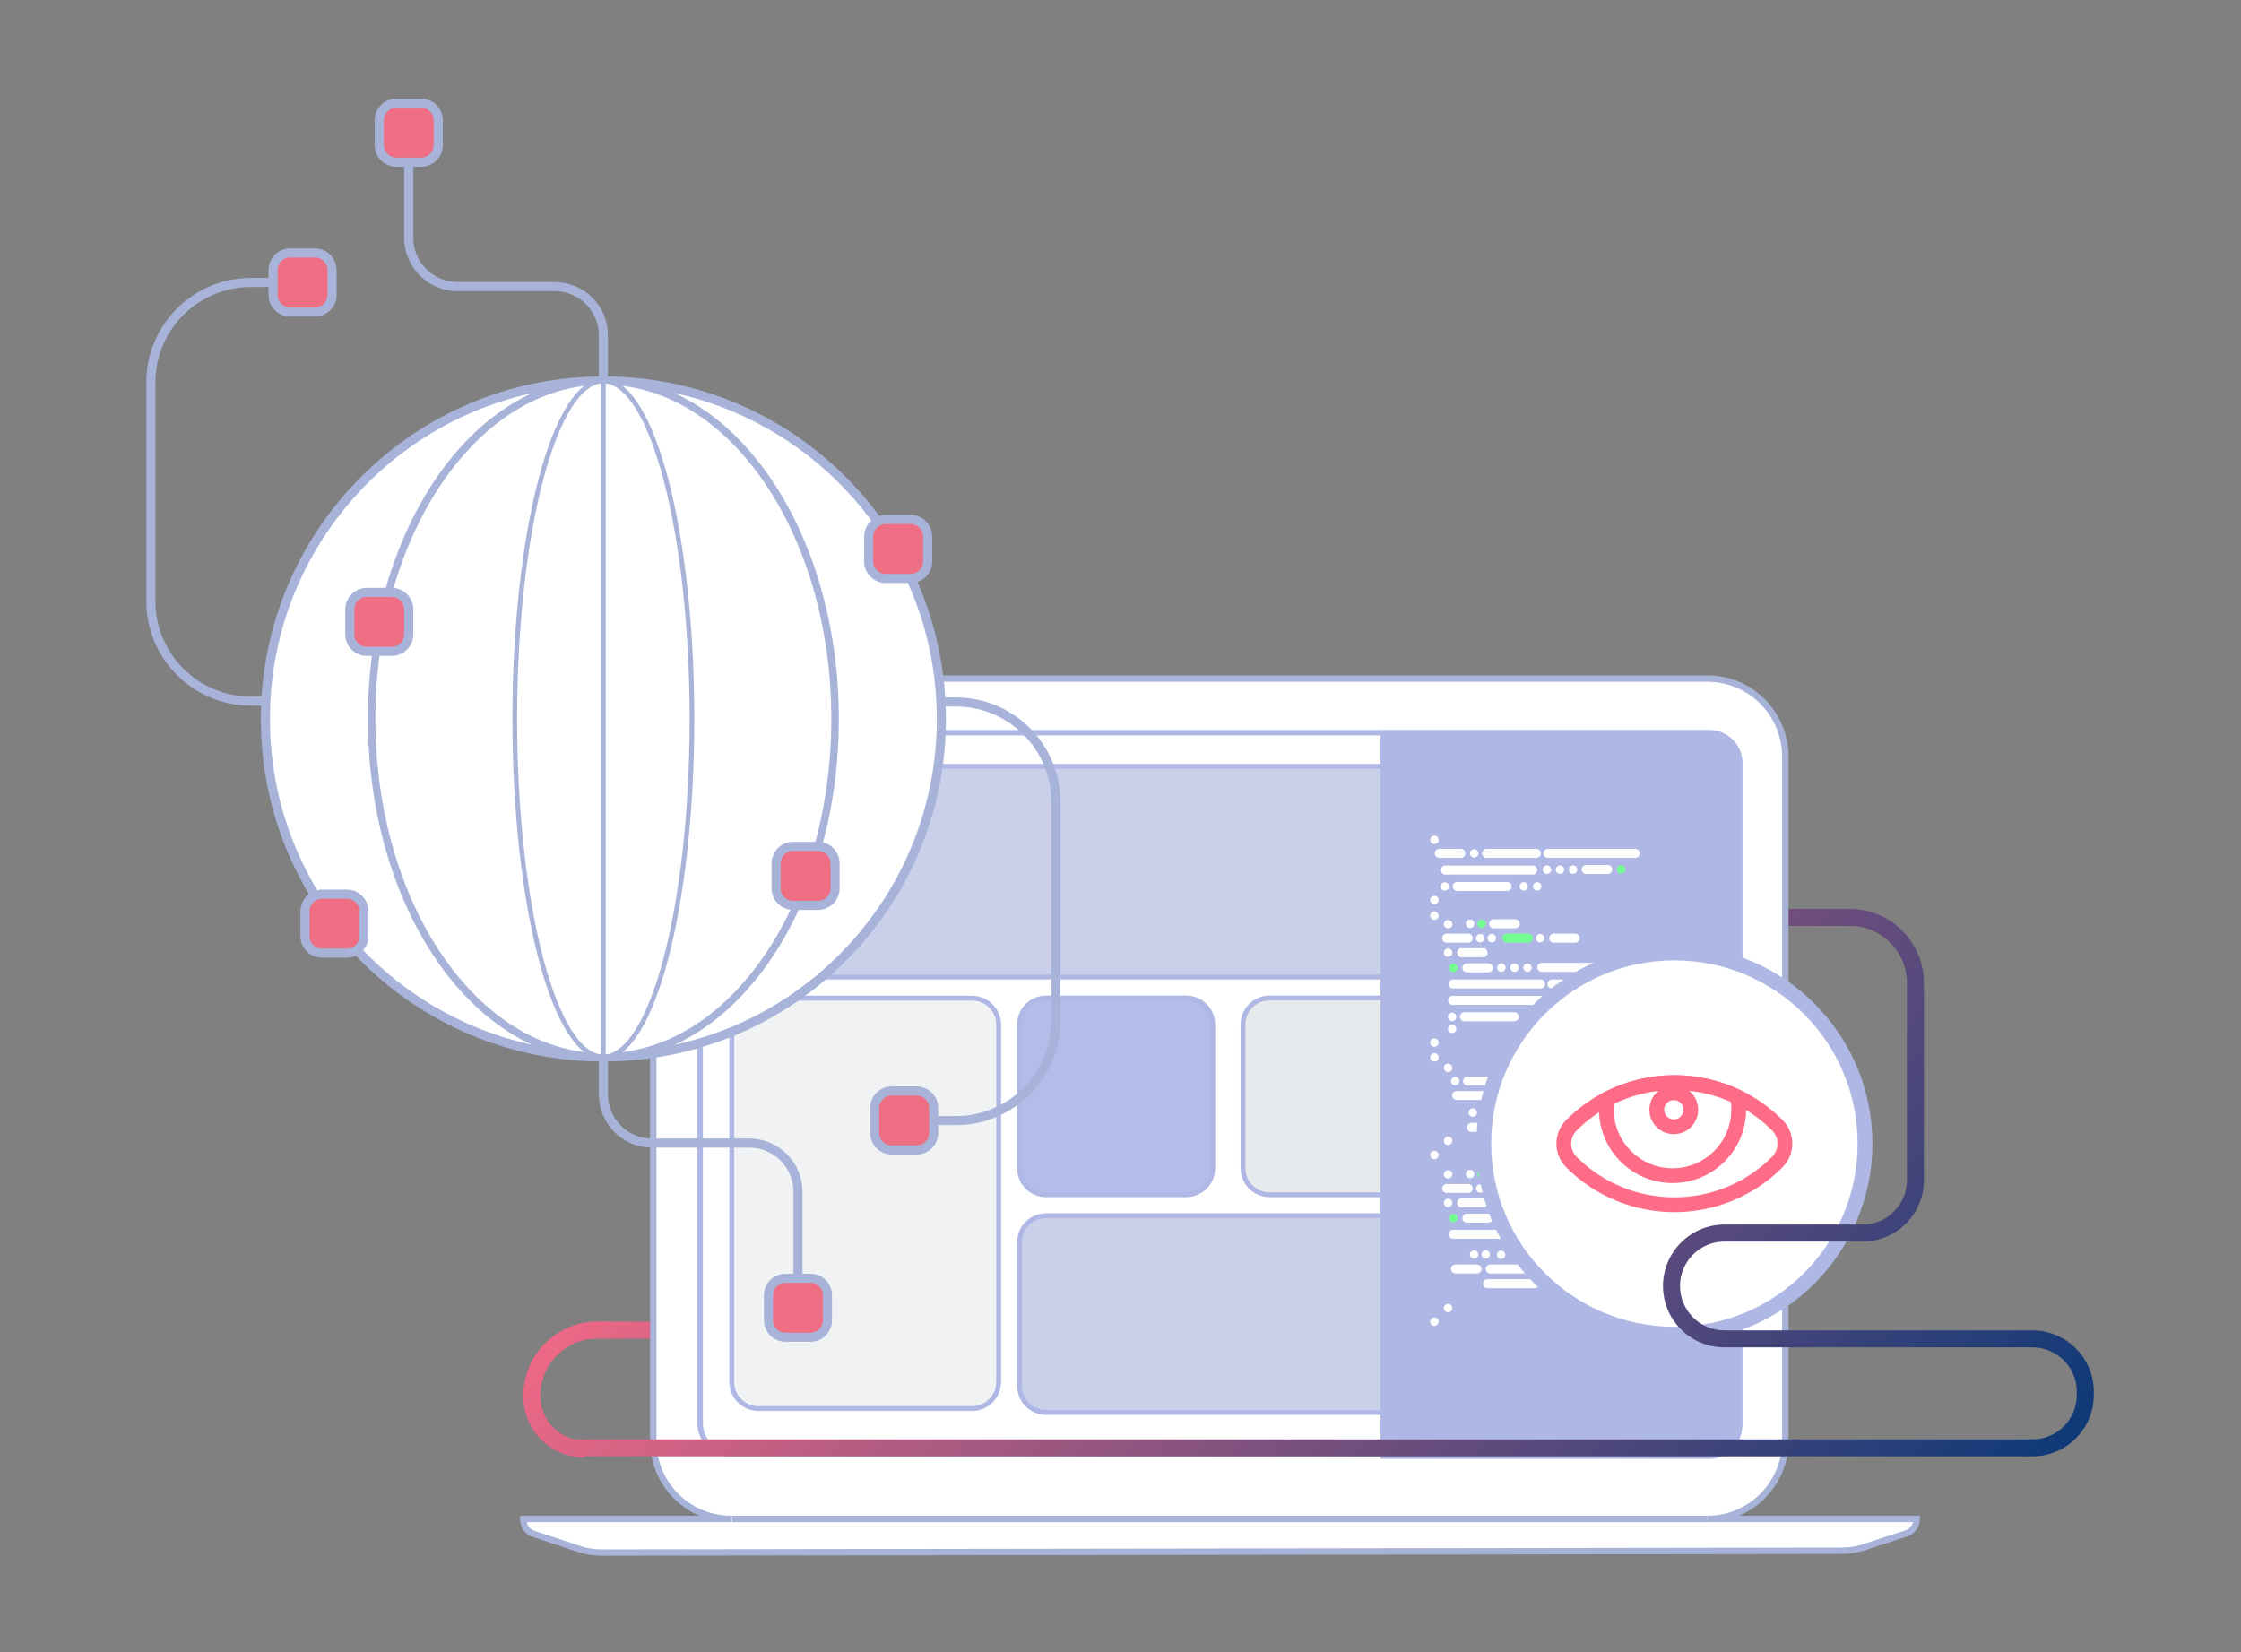 <?xml version="1.0" encoding="UTF-8"?>
<svg xmlns="http://www.w3.org/2000/svg" width="708" height="522" viewBox="0 0 708 522" fill="none">
  <rect x="0" y="0" width="708" height="522" fill="#808080" stroke="none"/>
  <g clip-path="url(#clip0_2015_46030)">
    <path d="M458.983 249.555C448.304 249.555 439.584 258.243 439.584 268.954C439.584 275.367 442.048 281.307 446.535 285.73C451.021 290.185 456.992 292.649 463.248 292.554H584.221C589.15 292.428 593.668 294.355 597.111 297.767C600.555 301.18 602.451 305.761 602.451 310.626H607.822C607.822 304.339 605.357 298.399 600.903 293.976C596.416 289.521 590.54 287.152 584.189 287.152H463.216C458.288 287.278 453.77 285.351 450.326 281.939C446.882 278.527 444.987 273.946 444.987 269.08C444.987 261.213 451.274 254.926 459.014 254.926V249.555H458.983Z" fill="url(#paint0_linear_2015_46030)"></path>
    <path d="M184.714 460.539C174.035 460.539 165.316 451.851 165.316 441.14C165.316 434.727 167.78 428.787 172.266 424.364C176.753 419.909 182.724 417.445 188.979 417.54H309.953C314.881 417.666 319.399 415.739 322.843 412.327C326.287 408.915 328.182 404.333 328.182 399.468H333.553C333.553 405.755 331.089 411.695 326.634 416.118C322.148 420.573 316.271 422.942 309.921 422.942H188.948C184.019 422.816 179.501 424.743 176.057 428.155C172.614 431.567 170.718 436.149 170.718 441.014C170.718 448.881 177.005 455.168 184.746 455.168V460.539H184.714Z" fill="url(#paint1_linear_2015_46030)"></path>
    <path d="M605.545 479.906C605.545 481.991 604.187 483.855 602.196 484.487C598.531 485.656 592.686 487.583 588.99 488.815C586.684 489.574 584.283 489.953 581.85 489.953L190.117 490.521C187.652 490.521 185.188 490.142 182.85 489.352C178.901 488.026 172.551 485.909 168.633 484.645C166.643 484.013 165.316 482.149 165.316 480.064V479.906H231.031C217.414 479.906 206.388 468.88 206.388 455.263V239.034C206.388 225.417 217.414 214.391 231.031 214.391H539.388C553.005 214.391 564.031 225.417 564.031 239.034V455.263C564.031 468.88 553.005 479.906 539.388 479.906H605.545Z" fill="white" stroke="#A7B3D9" stroke-width="2.022" stroke-miterlimit="10"></path>
    <path d="M549.626 449.733V241.056C549.626 235.769 545.34 231.483 540.053 231.483L230.78 231.483C225.493 231.483 221.207 235.769 221.207 241.056V449.733C221.207 455.02 225.493 459.306 230.78 459.306H540.053C545.34 459.306 549.626 455.02 549.626 449.733Z" fill="white" stroke="#AFB8E5" stroke-width="1.738" stroke-miterlimit="10"></path>
    <path d="M532.188 242.099H239.629C234.987 242.099 231.225 245.861 231.225 250.502V300.295C231.225 304.936 234.987 308.698 239.629 308.698H532.188C536.83 308.698 540.592 304.936 540.592 300.295V250.502C540.592 245.861 536.83 242.099 532.188 242.099Z" fill="#CAD0EA" stroke="#AFB8E5" stroke-width="1.517" stroke-miterlimit="10"></path>
    <path d="M532.186 315.301H401.103C396.462 315.301 392.699 319.064 392.699 323.705V369.074C392.699 373.716 396.462 377.478 401.103 377.478H532.186C536.828 377.478 540.59 373.716 540.59 369.074V323.705C540.59 319.064 536.828 315.301 532.186 315.301Z" fill="#E7EAEC" stroke="#AFB8E5" stroke-width="1.517" stroke-miterlimit="10"></path>
    <path d="M463.945 384.081H330.492C325.848 384.081 322.088 387.841 322.088 392.485V437.854C322.088 442.499 325.848 446.258 330.492 446.258H463.945C468.589 446.258 472.349 442.499 472.349 437.854V392.485C472.349 387.841 468.589 384.081 463.945 384.081Z" fill="#CAD0EA" stroke="#AFB8E5" stroke-width="1.517" stroke-miterlimit="10"></path>
    <path d="M374.755 315.301H330.492C325.851 315.301 322.088 319.064 322.088 323.705V369.074C322.088 373.716 325.851 377.478 330.492 377.478H374.755C379.397 377.478 383.159 373.716 383.159 369.074V323.705C383.159 319.064 379.397 315.301 374.755 315.301Z" fill="#B4BDEA" stroke="#AFB8E5" stroke-width="1.517" stroke-miterlimit="10"></path>
    <path d="M315.516 436.622V323.769C315.516 319.127 311.754 315.365 307.112 315.365H239.596C234.955 315.365 231.192 319.127 231.192 323.769V436.622C231.192 441.264 234.955 445.026 239.596 445.026H307.112C311.754 445.026 315.516 441.264 315.516 436.622Z" fill="#F0F2F3" stroke="#AFB8E5" stroke-width="1.517" stroke-miterlimit="10"></path>
    <path d="M436.869 231.514H540.055C545.331 231.514 549.628 235.811 549.628 241.087V450.586C549.628 455.863 545.331 460.159 540.055 460.159H436.869V231.514Z" fill="#AFB8E5" stroke="#AFB8E5" stroke-width="1.517" stroke-miterlimit="10"></path>
    <path d="M482.836 294.987H476.043C475.258 294.987 474.621 295.623 474.621 296.408C474.621 297.194 475.258 297.83 476.043 297.83H482.836C483.621 297.83 484.257 297.194 484.257 296.408C484.257 295.623 483.621 294.987 482.836 294.987Z" fill="#74FF93"></path>
    <path d="M497.652 294.987H490.859C490.074 294.987 489.437 295.623 489.437 296.408C489.437 297.194 490.074 297.83 490.859 297.83H497.652C498.437 297.83 499.073 297.194 499.073 296.408C499.073 295.623 498.437 294.987 497.652 294.987Z" fill="white"></path>
    <path d="M487.926 296.409C487.926 295.676 487.332 295.082 486.599 295.082C485.866 295.082 485.272 295.676 485.272 296.409C485.272 297.141 485.866 297.736 486.599 297.736C487.332 297.736 487.926 297.141 487.926 296.409Z" fill="white"></path>
    <path d="M463.848 294.987H457.056C456.271 294.987 455.634 295.623 455.634 296.408C455.634 297.194 456.271 297.83 457.056 297.83H463.848C464.634 297.83 465.27 297.194 465.27 296.408C465.27 295.623 464.634 294.987 463.848 294.987Z" fill="white"></path>
    <path d="M468.969 296.409C468.969 295.676 468.375 295.082 467.642 295.082C466.91 295.082 466.316 295.676 466.316 296.409C466.316 297.141 466.91 297.736 467.642 297.736C468.375 297.736 468.969 297.141 468.969 296.409Z" fill="white"></path>
    <path d="M472.629 296.409C472.629 295.676 472.035 295.082 471.302 295.082C470.569 295.082 469.975 295.676 469.975 296.409C469.975 297.141 470.569 297.736 471.302 297.736C472.035 297.736 472.629 297.141 472.629 296.409Z" fill="white"></path>
    <path d="M468.557 299.568H461.764C460.979 299.568 460.342 300.204 460.342 300.989C460.342 301.775 460.979 302.411 461.764 302.411H468.557C469.342 302.411 469.978 301.775 469.978 300.989C469.978 300.204 469.342 299.568 468.557 299.568Z" fill="white"></path>
    <path d="M458.825 300.99C458.825 300.257 458.231 299.663 457.498 299.663C456.765 299.663 456.171 300.257 456.171 300.99C456.171 301.722 456.765 302.316 457.498 302.316C458.231 302.316 458.825 301.722 458.825 300.99Z" fill="white"></path>
    <path d="M469.665 271.038H485.43C486.215 271.038 486.852 270.402 486.852 269.617C486.852 268.831 486.215 268.195 485.43 268.195H469.665C468.879 268.195 468.243 268.831 468.243 269.617C468.243 270.402 468.879 271.038 469.665 271.038Z" fill="white"></path>
    <path d="M489.028 271.038H516.641C517.426 271.038 518.063 270.402 518.063 269.617C518.063 268.831 517.426 268.195 516.641 268.195H489.028C488.243 268.195 487.606 268.831 487.606 269.617C487.606 270.402 488.243 271.038 489.028 271.038Z" fill="white"></path>
    <path d="M460.217 347.527H475.983C476.768 347.527 477.404 346.89 477.404 346.105C477.404 345.32 476.768 344.684 475.983 344.684H460.217C459.432 344.684 458.795 345.32 458.795 346.105C458.795 346.89 459.432 347.527 460.217 347.527Z" fill="white"></path>
    <path d="M479.581 347.527H507.194C507.979 347.527 508.616 346.89 508.616 346.105C508.616 345.32 507.979 344.684 507.194 344.684H479.581C478.796 344.684 478.159 345.32 478.159 346.105C478.159 346.89 478.796 347.527 479.581 347.527Z" fill="white"></path>
    <path d="M456.613 276.315H484.227C485.012 276.315 485.648 275.678 485.648 274.893C485.648 274.108 485.012 273.472 484.227 273.472H456.613C455.828 273.472 455.192 274.108 455.192 274.893C455.192 275.678 455.828 276.315 456.613 276.315Z" fill="white"></path>
    <path d="M454.72 271.038H461.512C462.297 271.038 462.934 270.402 462.934 269.617C462.934 268.831 462.297 268.195 461.512 268.195H454.72C453.934 268.195 453.298 268.831 453.298 269.617C453.298 270.402 453.934 271.038 454.72 271.038Z" fill="white"></path>
    <path d="M464.414 269.616C464.414 270.349 465.009 270.943 465.741 270.943C466.474 270.943 467.068 270.349 467.068 269.616C467.068 268.884 466.474 268.29 465.741 268.29C465.009 268.29 464.414 268.884 464.414 269.616Z" fill="white"></path>
    <path d="M460.371 281.496H476.137C476.922 281.496 477.559 280.86 477.559 280.074C477.559 279.289 476.922 278.653 476.137 278.653H460.371C459.586 278.653 458.95 279.289 458.95 280.074C458.95 280.86 459.586 281.496 460.371 281.496Z" fill="white"></path>
    <path d="M455.128 280.074C455.128 280.807 455.722 281.401 456.455 281.401C457.187 281.401 457.781 280.807 457.781 280.074C457.781 279.341 457.187 278.747 456.455 278.747C455.722 278.747 455.128 279.341 455.128 280.074Z" fill="white"></path>
    <path d="M471.905 293.281H478.698C479.483 293.281 480.119 292.644 480.119 291.859C480.119 291.074 479.483 290.437 478.698 290.437H471.905C471.12 290.437 470.483 291.074 470.483 291.859C470.483 292.644 471.12 293.281 471.905 293.281Z" fill="white"></path>
    <path d="M466.784 291.859C466.784 292.592 467.378 293.186 468.111 293.186C468.844 293.186 469.438 292.592 469.438 291.859C469.438 291.126 468.844 290.532 468.111 290.532C467.378 290.532 466.784 291.126 466.784 291.859Z" fill="#74FF93"></path>
    <path d="M463.119 291.859C463.119 292.592 463.713 293.186 464.446 293.186C465.178 293.186 465.773 292.592 465.773 291.859C465.773 291.126 465.178 290.532 464.446 290.532C463.713 290.532 463.119 291.126 463.119 291.859Z" fill="white"></path>
    <path d="M501.129 276.125H507.922C508.707 276.125 509.344 275.489 509.344 274.704C509.344 273.918 508.707 273.282 507.922 273.282H501.129C500.344 273.282 499.708 273.918 499.708 274.704C499.708 275.489 500.344 276.125 501.129 276.125Z" fill="white"></path>
    <path d="M510.83 274.703C510.83 275.436 511.424 276.03 512.157 276.03C512.89 276.03 513.484 275.436 513.484 274.703C513.484 273.971 512.89 273.376 512.157 273.376C511.424 273.376 510.83 273.971 510.83 274.703Z" fill="#74FF93"></path>
    <path d="M493.739 356.152C493.739 355.42 493.144 354.825 492.412 354.825C491.679 354.825 491.085 355.42 491.085 356.152C491.085 356.885 491.679 357.479 492.412 357.479C493.144 357.479 493.739 356.885 493.739 356.152Z" fill="white"></path>
    <path d="M454.499 265.351C454.499 264.619 453.905 264.025 453.172 264.025C452.439 264.025 451.845 264.619 451.845 265.351C451.845 266.084 452.439 266.678 453.172 266.678C453.905 266.678 454.499 266.084 454.499 265.351Z" fill="white"></path>
    <path d="M454.499 284.371C454.499 283.638 453.905 283.044 453.172 283.044C452.439 283.044 451.845 283.638 451.845 284.371C451.845 285.104 452.439 285.698 453.172 285.698C453.905 285.698 454.499 285.104 454.499 284.371Z" fill="white"></path>
    <path d="M454.499 289.3C454.499 288.567 453.905 287.973 453.172 287.973C452.439 287.973 451.845 288.567 451.845 289.3C451.845 290.033 452.439 290.627 453.172 290.627C453.905 290.627 454.499 290.033 454.499 289.3Z" fill="white"></path>
    <path d="M454.499 329.392C454.499 328.66 453.905 328.065 453.172 328.065C452.439 328.065 451.845 328.66 451.845 329.392C451.845 330.125 452.439 330.719 453.172 330.719C453.905 330.719 454.499 330.125 454.499 329.392Z" fill="white"></path>
    <path d="M454.499 334.068C454.499 333.335 453.905 332.741 453.172 332.741C452.439 332.741 451.845 333.335 451.845 334.068C451.845 334.801 452.439 335.395 453.172 335.395C453.905 335.395 454.499 334.801 454.499 334.068Z" fill="white"></path>
    <path d="M454.499 364.936C454.499 364.203 453.905 363.609 453.172 363.609C452.439 363.609 451.845 364.203 451.845 364.936C451.845 365.668 452.439 366.263 453.172 366.263C453.905 366.263 454.499 365.668 454.499 364.936Z" fill="white"></path>
    <path d="M454.499 417.571C454.499 416.838 453.905 416.244 453.172 416.244C452.439 416.244 451.845 416.838 451.845 417.571C451.845 418.304 452.439 418.898 453.172 418.898C453.905 418.898 454.499 418.304 454.499 417.571Z" fill="white"></path>
    <path d="M458.825 337.386C458.825 336.653 458.231 336.059 457.498 336.059C456.765 336.059 456.171 336.653 456.171 337.386C456.171 338.119 456.765 338.713 457.498 338.713C458.231 338.713 458.825 338.119 458.825 337.386Z" fill="white"></path>
    <path d="M458.825 360.418C458.825 359.685 458.231 359.091 457.498 359.091C456.765 359.091 456.171 359.685 456.171 360.418C456.171 361.151 456.765 361.745 457.498 361.745C458.231 361.745 458.825 361.151 458.825 360.418Z" fill="white"></path>
    <path d="M458.825 413.274C458.825 412.542 458.231 411.948 457.498 411.948C456.765 411.948 456.171 412.542 456.171 413.274C456.171 414.007 456.765 414.601 457.498 414.601C458.231 414.601 458.825 414.007 458.825 413.274Z" fill="white"></path>
    <path d="M482.712 280.043C482.712 279.31 482.117 278.716 481.385 278.716C480.652 278.716 480.058 279.31 480.058 280.043C480.058 280.776 480.652 281.37 481.385 281.37C482.117 281.37 482.712 280.776 482.712 280.043Z" fill="white"></path>
    <path d="M486.975 280.043C486.975 279.31 486.381 278.716 485.649 278.716C484.916 278.716 484.322 279.31 484.322 280.043C484.322 280.776 484.916 281.37 485.649 281.37C486.381 281.37 486.975 280.776 486.975 280.043Z" fill="white"></path>
    <path d="M490.073 274.766C490.073 274.034 489.479 273.439 488.746 273.439C488.013 273.439 487.419 274.034 487.419 274.766C487.419 275.499 488.013 276.093 488.746 276.093C489.479 276.093 490.073 275.499 490.073 274.766Z" fill="white"></path>
    <path d="M494.177 274.766C494.177 274.034 493.583 273.439 492.85 273.439C492.117 273.439 491.523 274.034 491.523 274.766C491.523 275.499 492.117 276.093 492.85 276.093C493.583 276.093 494.177 275.499 494.177 274.766Z" fill="white"></path>
    <path d="M498.317 274.766C498.317 274.034 497.723 273.439 496.99 273.439C496.257 273.439 495.663 274.034 495.663 274.766C495.663 275.499 496.257 276.093 496.99 276.093C497.723 276.093 498.317 275.499 498.317 274.766Z" fill="white"></path>
    <path d="M458.921 317.482H486.534C487.32 317.482 487.956 316.845 487.956 316.06C487.956 315.275 487.32 314.639 486.534 314.639H458.921C458.136 314.639 457.5 315.275 457.5 316.06C457.5 316.845 458.136 317.482 458.921 317.482Z" fill="white"></path>
    <path d="M462.679 322.663H478.445C479.23 322.663 479.866 322.027 479.866 321.241C479.866 320.456 479.23 319.82 478.445 319.82H462.679C461.894 319.82 461.258 320.456 461.258 321.241C461.258 322.027 461.894 322.663 462.679 322.663Z" fill="white"></path>
    <path d="M457.435 321.273C457.435 322.006 458.03 322.6 458.762 322.6C459.495 322.6 460.089 322.006 460.089 321.273C460.089 320.54 459.495 319.946 458.762 319.946C458.03 319.946 457.435 320.54 457.435 321.273Z" fill="white"></path>
    <path d="M457.435 325.032C457.435 325.765 458.03 326.359 458.762 326.359C459.495 326.359 460.089 325.765 460.089 325.032C460.089 324.299 459.495 323.705 458.762 323.705C458.03 323.705 457.435 324.299 457.435 325.032Z" fill="white"></path>
    <path d="M503.437 317.324H510.23C511.015 317.324 511.652 316.687 511.652 315.902C511.652 315.117 511.015 314.48 510.23 314.48H503.437C502.652 314.48 502.015 315.117 502.015 315.902C502.015 316.687 502.652 317.324 503.437 317.324Z" fill="white"></path>
    <path d="M513.132 315.902C513.132 316.635 513.726 317.229 514.459 317.229C515.192 317.229 515.786 316.635 515.786 315.902C515.786 315.169 515.192 314.575 514.459 314.575C513.726 314.575 513.132 315.169 513.132 315.902Z" fill="#74FF93"></path>
    <path d="M485.013 321.241C485.013 320.508 484.419 319.914 483.686 319.914C482.953 319.914 482.359 320.508 482.359 321.241C482.359 321.974 482.953 322.568 483.686 322.568C484.419 322.568 485.013 321.974 485.013 321.241Z" fill="white"></path>
    <path d="M489.283 321.241C489.283 320.508 488.689 319.914 487.956 319.914C487.224 319.914 486.629 320.508 486.629 321.241C486.629 321.974 487.224 322.568 487.956 322.568C488.689 322.568 489.283 321.974 489.283 321.241Z" fill="white"></path>
    <path d="M463.66 342.978H479.426C480.211 342.978 480.848 342.341 480.848 341.556C480.848 340.771 480.211 340.134 479.426 340.134H463.66C462.875 340.134 462.239 340.771 462.239 341.556C462.239 342.341 462.875 342.978 463.66 342.978Z" fill="white"></path>
    <path d="M458.417 341.556C458.417 342.289 459.011 342.883 459.743 342.883C460.476 342.883 461.07 342.289 461.07 341.556C461.07 340.823 460.476 340.229 459.743 340.229C459.011 340.229 458.417 340.823 458.417 341.556Z" fill="white"></path>
    <path d="M485.994 341.525C485.994 340.792 485.4 340.198 484.667 340.198C483.935 340.198 483.34 340.792 483.34 341.525C483.34 342.258 483.935 342.852 484.667 342.852C485.4 342.852 485.994 342.258 485.994 341.525Z" fill="white"></path>
    <path d="M490.258 341.525C490.258 340.792 489.664 340.198 488.931 340.198C488.198 340.198 487.604 340.792 487.604 341.525C487.604 342.258 488.198 342.852 488.931 342.852C489.664 342.852 490.258 342.258 490.258 341.525Z" fill="white"></path>
    <path d="M492.412 315.997C492.412 315.264 491.818 314.67 491.085 314.67C490.352 314.67 489.758 315.264 489.758 315.997C489.758 316.729 490.352 317.324 491.085 317.324C491.818 317.324 492.412 316.729 492.412 315.997Z" fill="white"></path>
    <path d="M496.515 315.997C496.515 315.264 495.921 314.67 495.188 314.67C494.456 314.67 493.861 315.264 493.861 315.997C493.861 316.729 494.456 317.324 495.188 317.324C495.921 317.324 496.515 316.729 496.515 315.997Z" fill="white"></path>
    <path d="M500.625 315.997C500.625 315.264 500.031 314.67 499.298 314.67C498.565 314.67 497.971 315.264 497.971 315.997C497.971 316.729 498.565 317.324 499.298 317.324C500.031 317.324 500.625 316.729 500.625 315.997Z" fill="white"></path>
    <path d="M506.087 309.457H490.322C489.537 309.457 488.9 310.093 488.9 310.879C488.9 311.664 489.537 312.3 490.322 312.3H506.087C506.873 312.3 507.509 311.664 507.509 310.879C507.509 310.093 506.873 309.457 506.087 309.457Z" fill="white"></path>
    <path d="M486.724 309.457H459.111C458.325 309.457 457.689 310.093 457.689 310.879C457.689 311.664 458.325 312.3 459.111 312.3H486.724C487.509 312.3 488.145 311.664 488.145 310.879C488.145 310.093 487.509 309.457 486.724 309.457Z" fill="white"></path>
    <path d="M514.714 304.212H487.101C486.316 304.212 485.679 304.848 485.679 305.634C485.679 306.419 486.316 307.055 487.101 307.055H514.714C515.499 307.055 516.136 306.419 516.136 305.634C516.136 304.848 515.499 304.212 514.714 304.212Z" fill="white"></path>
    <path d="M521.063 309.457H514.27C513.485 309.457 512.849 310.093 512.849 310.879C512.849 311.664 513.485 312.3 514.27 312.3H521.063C521.848 312.3 522.485 311.664 522.485 310.879C522.485 310.093 521.848 309.457 521.063 309.457Z" fill="white"></path>
    <path d="M511.331 310.879C511.331 310.146 510.737 309.552 510.004 309.552C509.271 309.552 508.677 310.146 508.677 310.879C508.677 311.612 509.271 312.206 510.004 312.206C510.737 312.206 511.331 311.612 511.331 310.879Z" fill="white"></path>
    <path d="M470.229 304.37H463.436C462.651 304.37 462.015 305.007 462.015 305.792C462.015 306.577 462.651 307.213 463.436 307.213H470.229C471.014 307.213 471.651 306.577 471.651 305.792C471.651 305.007 471.014 304.37 470.229 304.37Z" fill="white"></path>
    <path d="M460.497 305.792C460.497 305.059 459.903 304.465 459.17 304.465C458.437 304.465 457.843 305.059 457.843 305.792C457.843 306.525 458.437 307.119 459.17 307.119C459.903 307.119 460.497 306.525 460.497 305.792Z" fill="#74FF93"></path>
    <path d="M481.254 305.729C481.254 306.462 481.848 307.056 482.581 307.056C483.314 307.056 483.908 306.462 483.908 305.729C483.908 304.996 483.314 304.402 482.581 304.402C481.848 304.402 481.254 304.996 481.254 305.729Z" fill="white"></path>
    <path d="M477.151 305.729C477.151 306.462 477.745 307.056 478.478 307.056C479.211 307.056 479.805 306.462 479.805 305.729C479.805 304.996 479.211 304.402 478.478 304.402C477.745 304.402 477.151 304.996 477.151 305.729Z" fill="white"></path>
    <path d="M473.01 305.729C473.01 306.462 473.604 307.056 474.337 307.056C475.07 307.056 475.664 306.462 475.664 305.729C475.664 304.996 475.07 304.402 474.337 304.402C473.604 304.402 473.01 304.996 473.01 305.729Z" fill="white"></path>
    <path d="M458.825 291.985C458.825 291.252 458.231 290.658 457.498 290.658C456.765 290.658 456.171 291.252 456.171 291.985C456.171 292.718 456.765 293.312 457.498 293.312C458.231 293.312 458.825 292.718 458.825 291.985Z" fill="white"></path>
    <path d="M482.836 374.066H476.043C475.258 374.066 474.621 374.703 474.621 375.488C474.621 376.273 475.258 376.91 476.043 376.91H482.836C483.621 376.91 484.257 376.273 484.257 375.488C484.257 374.703 483.621 374.066 482.836 374.066Z" fill="#74FF93"></path>
    <path d="M497.652 374.066H490.859C490.074 374.066 489.437 374.703 489.437 375.488C489.437 376.273 490.074 376.91 490.859 376.91H497.652C498.437 376.91 499.073 376.273 499.073 375.488C499.073 374.703 498.437 374.066 497.652 374.066Z" fill="white"></path>
    <path d="M487.926 375.488C487.926 374.755 487.332 374.161 486.599 374.161C485.866 374.161 485.272 374.755 485.272 375.488C485.272 376.221 485.866 376.815 486.599 376.815C487.332 376.815 487.926 376.221 487.926 375.488Z" fill="white"></path>
    <path d="M463.848 374.066H457.056C456.271 374.066 455.634 374.703 455.634 375.488C455.634 376.273 456.271 376.91 457.056 376.91H463.848C464.634 376.91 465.27 376.273 465.27 375.488C465.27 374.703 464.634 374.066 463.848 374.066Z" fill="white"></path>
    <path d="M468.969 375.488C468.969 374.755 468.375 374.161 467.642 374.161C466.91 374.161 466.316 374.755 466.316 375.488C466.316 376.221 466.91 376.815 467.642 376.815C468.375 376.815 468.969 376.221 468.969 375.488Z" fill="white"></path>
    <path d="M472.629 375.488C472.629 374.755 472.035 374.161 471.302 374.161C470.569 374.161 469.975 374.755 469.975 375.488C469.975 376.221 470.569 376.815 471.302 376.815C472.035 376.815 472.629 376.221 472.629 375.488Z" fill="white"></path>
    <path d="M468.557 378.616H461.764C460.979 378.616 460.342 379.252 460.342 380.037C460.342 380.823 460.979 381.459 461.764 381.459H468.557C469.342 381.459 469.978 380.823 469.978 380.037C469.978 379.252 469.342 378.616 468.557 378.616Z" fill="white"></path>
    <path d="M458.825 380.038C458.825 379.305 458.231 378.711 457.498 378.711C456.765 378.711 456.171 379.305 456.171 380.038C456.171 380.77 456.765 381.364 457.498 381.364C458.231 381.364 458.825 380.77 458.825 380.038Z" fill="white"></path>
    <path d="M471.905 372.329H478.698C479.483 372.329 480.119 371.692 480.119 370.907C480.119 370.122 479.483 369.485 478.698 369.485H471.905C471.12 369.485 470.483 370.122 470.483 370.907C470.483 371.692 471.12 372.329 471.905 372.329Z" fill="white"></path>
    <path d="M466.784 370.938C466.784 371.671 467.378 372.265 468.111 372.265C468.844 372.265 469.438 371.671 469.438 370.938C469.438 370.206 468.844 369.611 468.111 369.611C467.378 369.611 466.784 370.206 466.784 370.938Z" fill="#74FF93"></path>
    <path d="M463.119 370.938C463.119 371.671 463.713 372.265 464.446 372.265C465.178 372.265 465.773 371.671 465.773 370.938C465.773 370.206 465.178 369.611 464.446 369.611C463.713 369.611 463.119 370.206 463.119 370.938Z" fill="white"></path>
    <path d="M506.087 388.537H490.322C489.537 388.537 488.9 389.173 488.9 389.958C488.9 390.744 489.537 391.38 490.322 391.38H506.087C506.873 391.38 507.509 390.744 507.509 389.958C507.509 389.173 506.873 388.537 506.087 388.537Z" fill="white"></path>
    <path d="M486.724 388.537H459.111C458.325 388.537 457.689 389.173 457.689 389.958C457.689 390.744 458.325 391.38 459.111 391.38H486.724C487.509 391.38 488.145 390.744 488.145 389.958C488.145 389.173 487.509 388.537 486.724 388.537Z" fill="white"></path>
    <path d="M514.714 383.26H487.101C486.316 383.26 485.679 383.896 485.679 384.682C485.679 385.467 486.316 386.103 487.101 386.103H514.714C515.499 386.103 516.136 385.467 516.136 384.682C516.136 383.896 515.499 383.26 514.714 383.26Z" fill="white"></path>
    <path d="M521.063 388.537H514.27C513.485 388.537 512.849 389.173 512.849 389.958C512.849 390.744 513.485 391.38 514.27 391.38H521.063C521.848 391.38 522.485 390.744 522.485 389.958C522.485 389.173 521.848 388.537 521.063 388.537Z" fill="white"></path>
    <path d="M511.331 389.926C511.331 389.193 510.737 388.599 510.004 388.599C509.271 388.599 508.677 389.193 508.677 389.926C508.677 390.659 509.271 391.253 510.004 391.253C510.737 391.253 511.331 390.659 511.331 389.926Z" fill="white"></path>
    <path d="M470.229 383.45H463.436C462.651 383.45 462.015 384.086 462.015 384.871C462.015 385.657 462.651 386.293 463.436 386.293H470.229C471.014 386.293 471.651 385.657 471.651 384.871C471.651 384.086 471.014 383.45 470.229 383.45Z" fill="white"></path>
    <path d="M460.497 384.871C460.497 384.139 459.903 383.545 459.17 383.545C458.437 383.545 457.843 384.139 457.843 384.871C457.843 385.604 458.437 386.198 459.17 386.198C459.903 386.198 460.497 385.604 460.497 384.871Z" fill="#74FF93"></path>
    <path d="M481.254 384.777C481.254 385.51 481.848 386.104 482.581 386.104C483.314 386.104 483.908 385.51 483.908 384.777C483.908 384.044 483.314 383.45 482.581 383.45C481.848 383.45 481.254 384.044 481.254 384.777Z" fill="white"></path>
    <path d="M477.151 384.777C477.151 385.51 477.745 386.104 478.478 386.104C479.211 386.104 479.805 385.51 479.805 384.777C479.805 384.044 479.211 383.45 478.478 383.45C477.745 383.45 477.151 384.044 477.151 384.777Z" fill="white"></path>
    <path d="M473.01 384.777C473.01 385.51 473.604 386.104 474.337 386.104C475.07 386.104 475.664 385.51 475.664 384.777C475.664 384.044 475.07 383.45 474.337 383.45C473.604 383.45 473.01 384.044 473.01 384.777Z" fill="white"></path>
    <path d="M458.825 371.033C458.825 370.3 458.231 369.706 457.498 369.706C456.765 369.706 456.171 370.3 456.171 371.033C456.171 371.766 456.765 372.36 457.498 372.36C458.231 372.36 458.825 371.766 458.825 371.033Z" fill="white"></path>
    <path d="M516.075 342.883H522.867C523.653 342.883 524.289 342.246 524.289 341.461C524.289 340.676 523.653 340.039 522.867 340.039H516.075C515.289 340.039 514.653 340.676 514.653 341.461C514.653 342.246 515.289 342.883 516.075 342.883Z" fill="white"></path>
    <path d="M493.102 342.883H508.045C508.831 342.883 509.467 342.246 509.467 341.461C509.467 340.676 508.831 340.039 508.045 340.039H493.102C492.316 340.039 491.68 340.676 491.68 341.461C491.68 342.246 492.316 342.883 493.102 342.883Z" fill="white"></path>
    <path d="M510.985 341.493C510.985 342.225 511.579 342.82 512.312 342.82C513.044 342.82 513.639 342.225 513.639 341.493C513.639 340.76 513.044 340.166 512.312 340.166C511.579 340.166 510.985 340.76 510.985 341.493Z" fill="white"></path>
    <path d="M516.075 352.109H522.867C523.653 352.109 524.289 351.472 524.289 350.687C524.289 349.902 523.653 349.265 522.867 349.265H516.075C515.289 349.265 514.653 349.902 514.653 350.687C514.653 351.472 515.289 352.109 516.075 352.109Z" fill="white"></path>
    <path d="M510.985 350.687C510.985 351.42 511.579 352.014 512.312 352.014C513.044 352.014 513.639 351.42 513.639 350.687C513.639 349.954 513.044 349.36 512.312 349.36C511.579 349.36 510.985 349.954 510.985 350.687Z" fill="white"></path>
    <path d="M507.288 350.687C507.288 351.42 507.882 352.014 508.615 352.014C509.348 352.014 509.942 351.42 509.942 350.687C509.942 349.954 509.348 349.36 508.615 349.36C507.882 349.36 507.288 349.954 507.288 350.687Z" fill="white"></path>
    <path d="M511.397 347.527H518.19C518.975 347.527 519.612 346.89 519.612 346.105C519.612 345.32 518.975 344.684 518.19 344.684H511.397C510.612 344.684 509.976 345.32 509.976 346.105C509.976 346.89 510.612 347.527 511.397 347.527Z" fill="white"></path>
    <path d="M521.098 346.138C521.098 346.871 521.692 347.465 522.425 347.465C523.158 347.465 523.752 346.871 523.752 346.138C523.752 345.405 523.158 344.811 522.425 344.811C521.692 344.811 521.098 345.405 521.098 346.138Z" fill="white"></path>
    <path d="M471.654 354.762H464.862C464.077 354.762 463.44 355.399 463.44 356.184C463.44 356.969 464.077 357.606 464.862 357.606H471.654C472.44 357.606 473.076 356.969 473.076 356.184C473.076 355.399 472.44 354.762 471.654 354.762Z" fill="white"></path>
    <path d="M486.47 354.762H479.678C478.892 354.762 478.256 355.399 478.256 356.184C478.256 356.969 478.892 357.606 479.678 357.606H486.47C487.255 357.606 487.892 356.969 487.892 356.184C487.892 355.399 487.255 354.762 486.47 354.762Z" fill="#F0F2F3"></path>
    <path d="M476.769 356.152C476.769 355.42 476.175 354.825 475.442 354.825C474.709 354.825 474.115 355.42 474.115 356.152C474.115 356.885 474.709 357.479 475.442 357.479C476.175 357.479 476.769 356.885 476.769 356.152Z" fill="white"></path>
    <path d="M489.377 349.297H482.584C481.799 349.297 481.162 349.933 481.162 350.718C481.162 351.503 481.799 352.14 482.584 352.14H489.377C490.162 352.14 490.798 351.503 490.798 350.718C490.798 349.933 490.162 349.297 489.377 349.297Z" fill="#F0F2F3"></path>
    <path d="M494.461 350.687C494.461 349.954 493.866 349.36 493.134 349.36C492.401 349.36 491.807 349.954 491.807 350.687C491.807 351.42 492.401 352.014 493.134 352.014C493.866 352.014 494.461 351.42 494.461 350.687Z" fill="white"></path>
    <path d="M498.157 350.687C498.157 349.954 497.563 349.36 496.83 349.36C496.097 349.36 495.503 349.954 495.503 350.687C495.503 351.42 496.097 352.014 496.83 352.014C497.563 352.014 498.157 351.42 498.157 350.687Z" fill="white"></path>
    <path d="M476.356 350.118H469.564C468.779 350.118 468.142 350.754 468.142 351.54C468.142 352.325 468.779 352.961 469.564 352.961H476.356C477.142 352.961 477.778 352.325 477.778 351.54C477.778 350.754 477.142 350.118 476.356 350.118Z" fill="white"></path>
    <path d="M466.631 351.508C466.631 350.775 466.037 350.181 465.304 350.181C464.571 350.181 463.977 350.775 463.977 351.508C463.977 352.241 464.571 352.835 465.304 352.835C466.037 352.835 466.631 352.241 466.631 351.508Z" fill="white"></path>
    <path d="M502.426 350.592C502.426 351.325 503.02 351.919 503.753 351.919C504.486 351.919 505.08 351.325 505.08 350.592C505.08 349.859 504.486 349.265 503.753 349.265C503.02 349.265 502.426 349.859 502.426 350.592Z" fill="white"></path>
    <path d="M517.781 399.5H502.015C501.23 399.5 500.594 400.136 500.594 400.921C500.594 401.707 501.23 402.343 502.015 402.343H517.781C518.566 402.343 519.203 401.707 519.203 400.921C519.203 400.136 518.566 399.5 517.781 399.5Z" fill="white"></path>
    <path d="M498.411 399.5H470.798C470.013 399.5 469.376 400.136 469.376 400.921C469.376 401.707 470.013 402.343 470.798 402.343H498.411C499.196 402.343 499.833 401.707 499.833 400.921C499.833 400.136 499.196 399.5 498.411 399.5Z" fill="white"></path>
    <path d="M514.338 404.081H498.572C497.787 404.081 497.15 404.717 497.15 405.502C497.15 406.288 497.787 406.924 498.572 406.924H514.338C515.123 406.924 515.759 406.288 515.759 405.502C515.759 404.717 515.123 404.081 514.338 404.081Z" fill="white"></path>
    <path d="M519.581 405.502C519.581 404.77 518.987 404.175 518.254 404.175C517.522 404.175 516.928 404.77 516.928 405.502C516.928 406.235 517.522 406.829 518.254 406.829C518.987 406.829 519.581 406.235 519.581 405.502Z" fill="white"></path>
    <path d="M491.997 405.502C491.997 406.235 492.592 406.829 493.324 406.829C494.057 406.829 494.651 406.235 494.651 405.502C494.651 404.769 494.057 404.175 493.324 404.175C492.592 404.175 491.997 404.769 491.997 405.502Z" fill="white"></path>
    <path d="M487.733 405.502C487.733 406.235 488.328 406.829 489.06 406.829C489.793 406.829 490.387 406.235 490.387 405.502C490.387 404.769 489.793 404.175 489.06 404.175C488.328 404.175 487.733 404.769 487.733 405.502Z" fill="white"></path>
    <path d="M484.89 404.144H469.946C469.161 404.144 468.525 404.78 468.525 405.566C468.525 406.351 469.161 406.987 469.946 406.987H484.89C485.675 406.987 486.312 406.351 486.312 405.566C486.312 404.78 485.675 404.144 484.89 404.144Z" fill="white"></path>
    <path d="M467.038 396.34C467.038 395.607 466.444 395.013 465.711 395.013C464.978 395.013 464.384 395.607 464.384 396.34C464.384 397.073 464.978 397.667 465.711 397.667C466.444 397.667 467.038 397.073 467.038 396.34Z" fill="white"></path>
    <path d="M470.703 396.34C470.703 395.607 470.109 395.013 469.376 395.013C468.644 395.013 468.049 395.607 468.049 396.34C468.049 397.073 468.644 397.667 469.376 397.667C470.109 397.667 470.703 397.073 470.703 396.34Z" fill="white"></path>
    <path d="M466.631 399.5H459.839C459.054 399.5 458.417 400.136 458.417 400.921C458.417 401.707 459.054 402.343 459.839 402.343H466.631C467.417 402.343 468.053 401.707 468.053 400.921C468.053 400.136 467.417 399.5 466.631 399.5Z" fill="white"></path>
    <path d="M488.615 397.73H495.408C496.193 397.73 496.83 397.094 496.83 396.308C496.83 395.523 496.193 394.887 495.408 394.887H488.615C487.83 394.887 487.193 395.523 487.193 396.308C487.193 397.094 487.83 397.73 488.615 397.73Z" fill="#F0F2F3"></path>
    <path d="M483.531 396.34C483.531 397.073 484.125 397.667 484.858 397.667C485.591 397.667 486.185 397.073 486.185 396.34C486.185 395.607 485.591 395.013 484.858 395.013C484.125 395.013 483.531 395.607 483.531 396.34Z" fill="white"></path>
    <path d="M479.866 396.34C479.866 397.073 480.46 397.667 481.193 397.667C481.926 397.667 482.52 397.073 482.52 396.34C482.52 395.607 481.926 395.013 481.193 395.013C480.46 395.013 479.866 395.607 479.866 396.34Z" fill="white"></path>
    <path d="M501.666 396.909H508.459C509.244 396.909 509.881 396.272 509.881 395.487C509.881 394.702 509.244 394.065 508.459 394.065H501.666C500.881 394.065 500.244 394.702 500.244 395.487C500.244 396.272 500.881 396.909 501.666 396.909Z" fill="white"></path>
    <path d="M511.367 395.519C511.367 396.251 511.961 396.845 512.694 396.845C513.427 396.845 514.021 396.251 514.021 395.519C514.021 394.786 513.427 394.192 512.694 394.192C511.961 394.192 511.367 394.786 511.367 395.519Z" fill="white"></path>
    <path d="M475.572 396.435C475.572 395.702 474.978 395.108 474.245 395.108C473.512 395.108 472.918 395.702 472.918 396.435C472.918 397.167 473.512 397.762 474.245 397.762C474.978 397.762 475.572 397.167 475.572 396.435Z" fill="white"></path>
    <path d="M528.996 421.52C562.253 421.52 589.214 394.56 589.214 361.302C589.214 328.045 562.253 301.084 528.996 301.084C495.738 301.084 468.778 328.045 468.778 361.302C468.778 394.56 495.738 421.52 528.996 421.52Z" fill="white" stroke="#AFB8E5" stroke-width="4.676" stroke-miterlimit="10"></path>
    <path d="M563.907 361.334C563.907 363.419 563.117 365.536 561.506 367.147C543.529 385.124 514.399 385.124 496.454 367.147C494.843 365.536 494.053 363.45 494.053 361.334C494.053 359.248 494.843 357.132 496.454 355.52C499.866 352.108 503.689 349.328 507.765 347.211C514.399 343.767 521.697 342.03 528.964 342.03C535.788 342.03 542.613 343.546 548.9 346.548C553.449 348.728 557.714 351.729 561.506 355.489C563.117 357.1 563.907 359.185 563.907 361.302V361.334Z" fill="white" stroke="#FF6C87" stroke-width="4.676" stroke-miterlimit="10"></path>
    <path d="M549.31 350.56C549.31 362.092 539.958 371.444 528.426 371.444C516.894 371.444 507.511 362.092 507.511 350.56C507.511 349.423 507.606 348.317 507.795 347.211C514.43 343.767 521.728 342.03 528.995 342.03C535.819 342.03 542.643 343.546 548.931 346.548C549.183 347.843 549.31 349.17 549.31 350.528V350.56Z" fill="white" stroke="#FF6C87" stroke-width="4.676" stroke-miterlimit="10"></path>
    <path d="M528.802 355.994C531.769 355.994 534.173 353.59 534.173 350.623C534.173 347.657 531.769 345.252 528.802 345.252C525.836 345.252 523.431 347.657 523.431 350.623C523.431 353.59 525.836 355.994 528.802 355.994Z" fill="white" stroke="#FF6C87" stroke-width="4.676" stroke-miterlimit="10"></path>
    <path d="M607.819 310.594H602.449V372.866C602.449 380.606 596.161 386.893 588.421 386.893H544.79C534.111 386.893 525.391 395.582 525.391 406.292C525.391 417.002 534.079 425.691 544.79 425.691H642.099C649.839 425.691 656.127 431.978 656.127 439.718V440.729C656.127 448.47 649.839 454.757 642.099 454.757H181.396V460.128H642.099C652.778 460.128 661.498 451.44 661.498 440.729V439.718C661.498 429.04 652.809 420.32 642.099 420.32H544.79C537.049 420.32 530.762 414.032 530.762 406.292C530.762 398.551 537.049 392.264 544.79 392.264H588.421C599.1 392.264 607.819 383.576 607.819 372.866V310.594Z" fill="url(#paint2_linear_2015_46030)"></path>
    <path d="M539.392 479.906H231.225" stroke="#A7B3D9" stroke-width="2.022" stroke-miterlimit="10"></path>
    <path d="M190.625 333.942C249.602 333.942 297.413 286.132 297.413 227.155C297.413 168.177 249.602 120.367 190.625 120.367C131.648 120.367 83.838 168.177 83.838 227.155C83.838 286.132 131.648 333.942 190.625 333.942Z" fill="white" stroke="#A7B3D9" stroke-width="2.875" stroke-miterlimit="10"></path>
    <path d="M190.622 333.942C231.051 333.942 263.825 286.132 263.825 227.155C263.825 168.177 231.051 120.367 190.622 120.367C150.193 120.367 117.419 168.177 117.419 227.155C117.419 286.132 150.193 333.942 190.622 333.942Z" fill="white" stroke="#A7B3D9" stroke-width="2.37" stroke-miterlimit="10"></path>
    <path d="M190.624 333.942C206.083 333.942 218.616 286.132 218.616 227.155C218.616 168.177 206.083 120.367 190.624 120.367C175.164 120.367 162.631 168.177 162.631 227.155C162.631 286.132 175.164 333.942 190.624 333.942Z" fill="white" stroke="#A7B3D9" stroke-width="1.485" stroke-miterlimit="10"></path>
    <path d="M190.625 119.262V105.929C190.625 97.43 183.737 90.543 175.239 90.543H144.529C136.03 90.543 129.143 83.655 129.143 75.157V51.272" stroke="#A7B3D9" stroke-width="2.875" stroke-miterlimit="10"></path>
    <path d="M190.622 333.911V345.758C190.622 354.257 197.509 361.145 206.008 361.145H236.717C245.216 361.145 252.103 368.032 252.103 376.531V404.807" stroke="#A7B3D9" stroke-width="2.875" stroke-miterlimit="10"></path>
    <path d="M190.622 120.367V333.91" stroke="#A7B3D9" stroke-width="1.485" stroke-miterlimit="10"></path>
    <path d="M133.057 32.599H125.222C122.238 32.599 119.819 35.018 119.819 38.002V45.837C119.819 48.821 122.238 51.239 125.222 51.239H133.057C136.041 51.239 138.46 48.821 138.46 45.837V38.002C138.46 35.018 136.041 32.599 133.057 32.599Z" fill="#EE6F83" stroke="#A7B3D9" stroke-width="2.875" stroke-miterlimit="10"></path>
    <path d="M99.507 79.927H91.672C88.688 79.927 86.269 82.346 86.269 85.329V93.165C86.269 96.148 88.688 98.567 91.672 98.567H99.507C102.491 98.567 104.909 96.148 104.909 93.165V85.329C104.909 82.346 102.491 79.927 99.507 79.927Z" fill="#EE6F83" stroke="#A7B3D9" stroke-width="2.875" stroke-miterlimit="10"></path>
    <path d="M289.576 344.684H281.741C278.757 344.684 276.339 347.103 276.339 350.086V357.922C276.339 360.905 278.757 363.324 281.741 363.324H289.576C292.56 363.324 294.979 360.905 294.979 357.922V350.086C294.979 347.103 292.56 344.684 289.576 344.684Z" fill="#EE6F83" stroke="#A7B3D9" stroke-width="2.875" stroke-miterlimit="10"></path>
    <path d="M123.739 187.157H115.904C112.92 187.157 110.501 189.576 110.501 192.56V200.395C110.501 203.379 112.92 205.797 115.904 205.797H123.739C126.723 205.797 129.142 203.379 129.142 200.395V192.56C129.142 189.576 126.723 187.157 123.739 187.157Z" fill="#EE6F83" stroke="#A7B3D9" stroke-width="2.875" stroke-miterlimit="10"></path>
    <path d="M258.427 267.405H250.592C247.608 267.405 245.189 269.824 245.189 272.808V280.643C245.189 283.627 247.608 286.046 250.592 286.046H258.427C261.411 286.046 263.829 283.627 263.829 280.643V272.808C263.829 269.824 261.411 267.405 258.427 267.405Z" fill="#EE6F83" stroke="#A7B3D9" stroke-width="2.875" stroke-miterlimit="10"></path>
    <path d="M287.682 164.125H279.847C276.863 164.125 274.444 166.544 274.444 169.527V177.363C274.444 180.347 276.863 182.765 279.847 182.765H287.682C290.666 182.765 293.085 180.347 293.085 177.363V169.527C293.085 166.544 290.666 164.125 287.682 164.125Z" fill="#EE6F83" stroke="#A7B3D9" stroke-width="2.875" stroke-miterlimit="10"></path>
    <path d="M109.584 282.507H101.748C98.765 282.507 96.346 284.926 96.346 287.91V295.745C96.346 298.729 98.765 301.148 101.748 301.148H109.584C112.567 301.148 114.986 298.729 114.986 295.745V287.91C114.986 284.926 112.567 282.507 109.584 282.507Z" fill="#EE6F83" stroke="#A7B3D9" stroke-width="2.875" stroke-miterlimit="10"></path>
    <path d="M256.026 403.859H248.191C245.207 403.859 242.789 406.278 242.789 409.262V417.097C242.789 420.081 245.207 422.5 248.191 422.5H256.026C259.01 422.5 261.429 420.081 261.429 417.097V409.262C261.429 406.278 259.01 403.859 256.026 403.859Z" fill="#EE6F83" stroke="#A7B3D9" stroke-width="2.875" stroke-miterlimit="10"></path>
    <path d="M297.413 221.784H301.994C319.434 221.784 333.588 235.938 333.588 253.378V322.442C333.588 339.882 319.434 354.036 301.994 354.036H294.98" stroke="#A7B3D9" stroke-width="2.875" stroke-miterlimit="10"></path>
    <path d="M83.834 221.499H79.253C61.813 221.499 47.659 207.345 47.659 189.905V120.841C47.659 103.401 61.813 89.247 79.253 89.247H86.267" stroke="#A7B3D9" stroke-width="2.875" stroke-miterlimit="10"></path>
  </g>
  <defs>
    <linearGradient id="paint0_linear_2015_46030" x1="354.754" y1="151.614" x2="680.172" y2="417.856" gradientUnits="userSpaceOnUse">
      <stop stop-color="#FF6C87"></stop>
      <stop offset="1" stop-color="#103A77"></stop>
    </linearGradient>
    <linearGradient id="paint1_linear_2015_46030" x1="178.585" y1="366.926" x2="504.002" y2="633.168" gradientUnits="userSpaceOnUse">
      <stop stop-color="#FF6C87"></stop>
      <stop offset="1" stop-color="#103A77"></stop>
    </linearGradient>
    <linearGradient id="paint2_linear_2015_46030" x1="256.179" y1="272.081" x2="581.597" y2="538.355" gradientUnits="userSpaceOnUse">
      <stop stop-color="#FF6C87"></stop>
      <stop offset="1" stop-color="#103A77"></stop>
    </linearGradient>
    <clipPath id="clip0_2015_46030">
      <rect width="615.26" height="460.355" fill="white" transform="translate(46.24 31.177)"></rect>
    </clipPath>
  </defs>
</svg>

